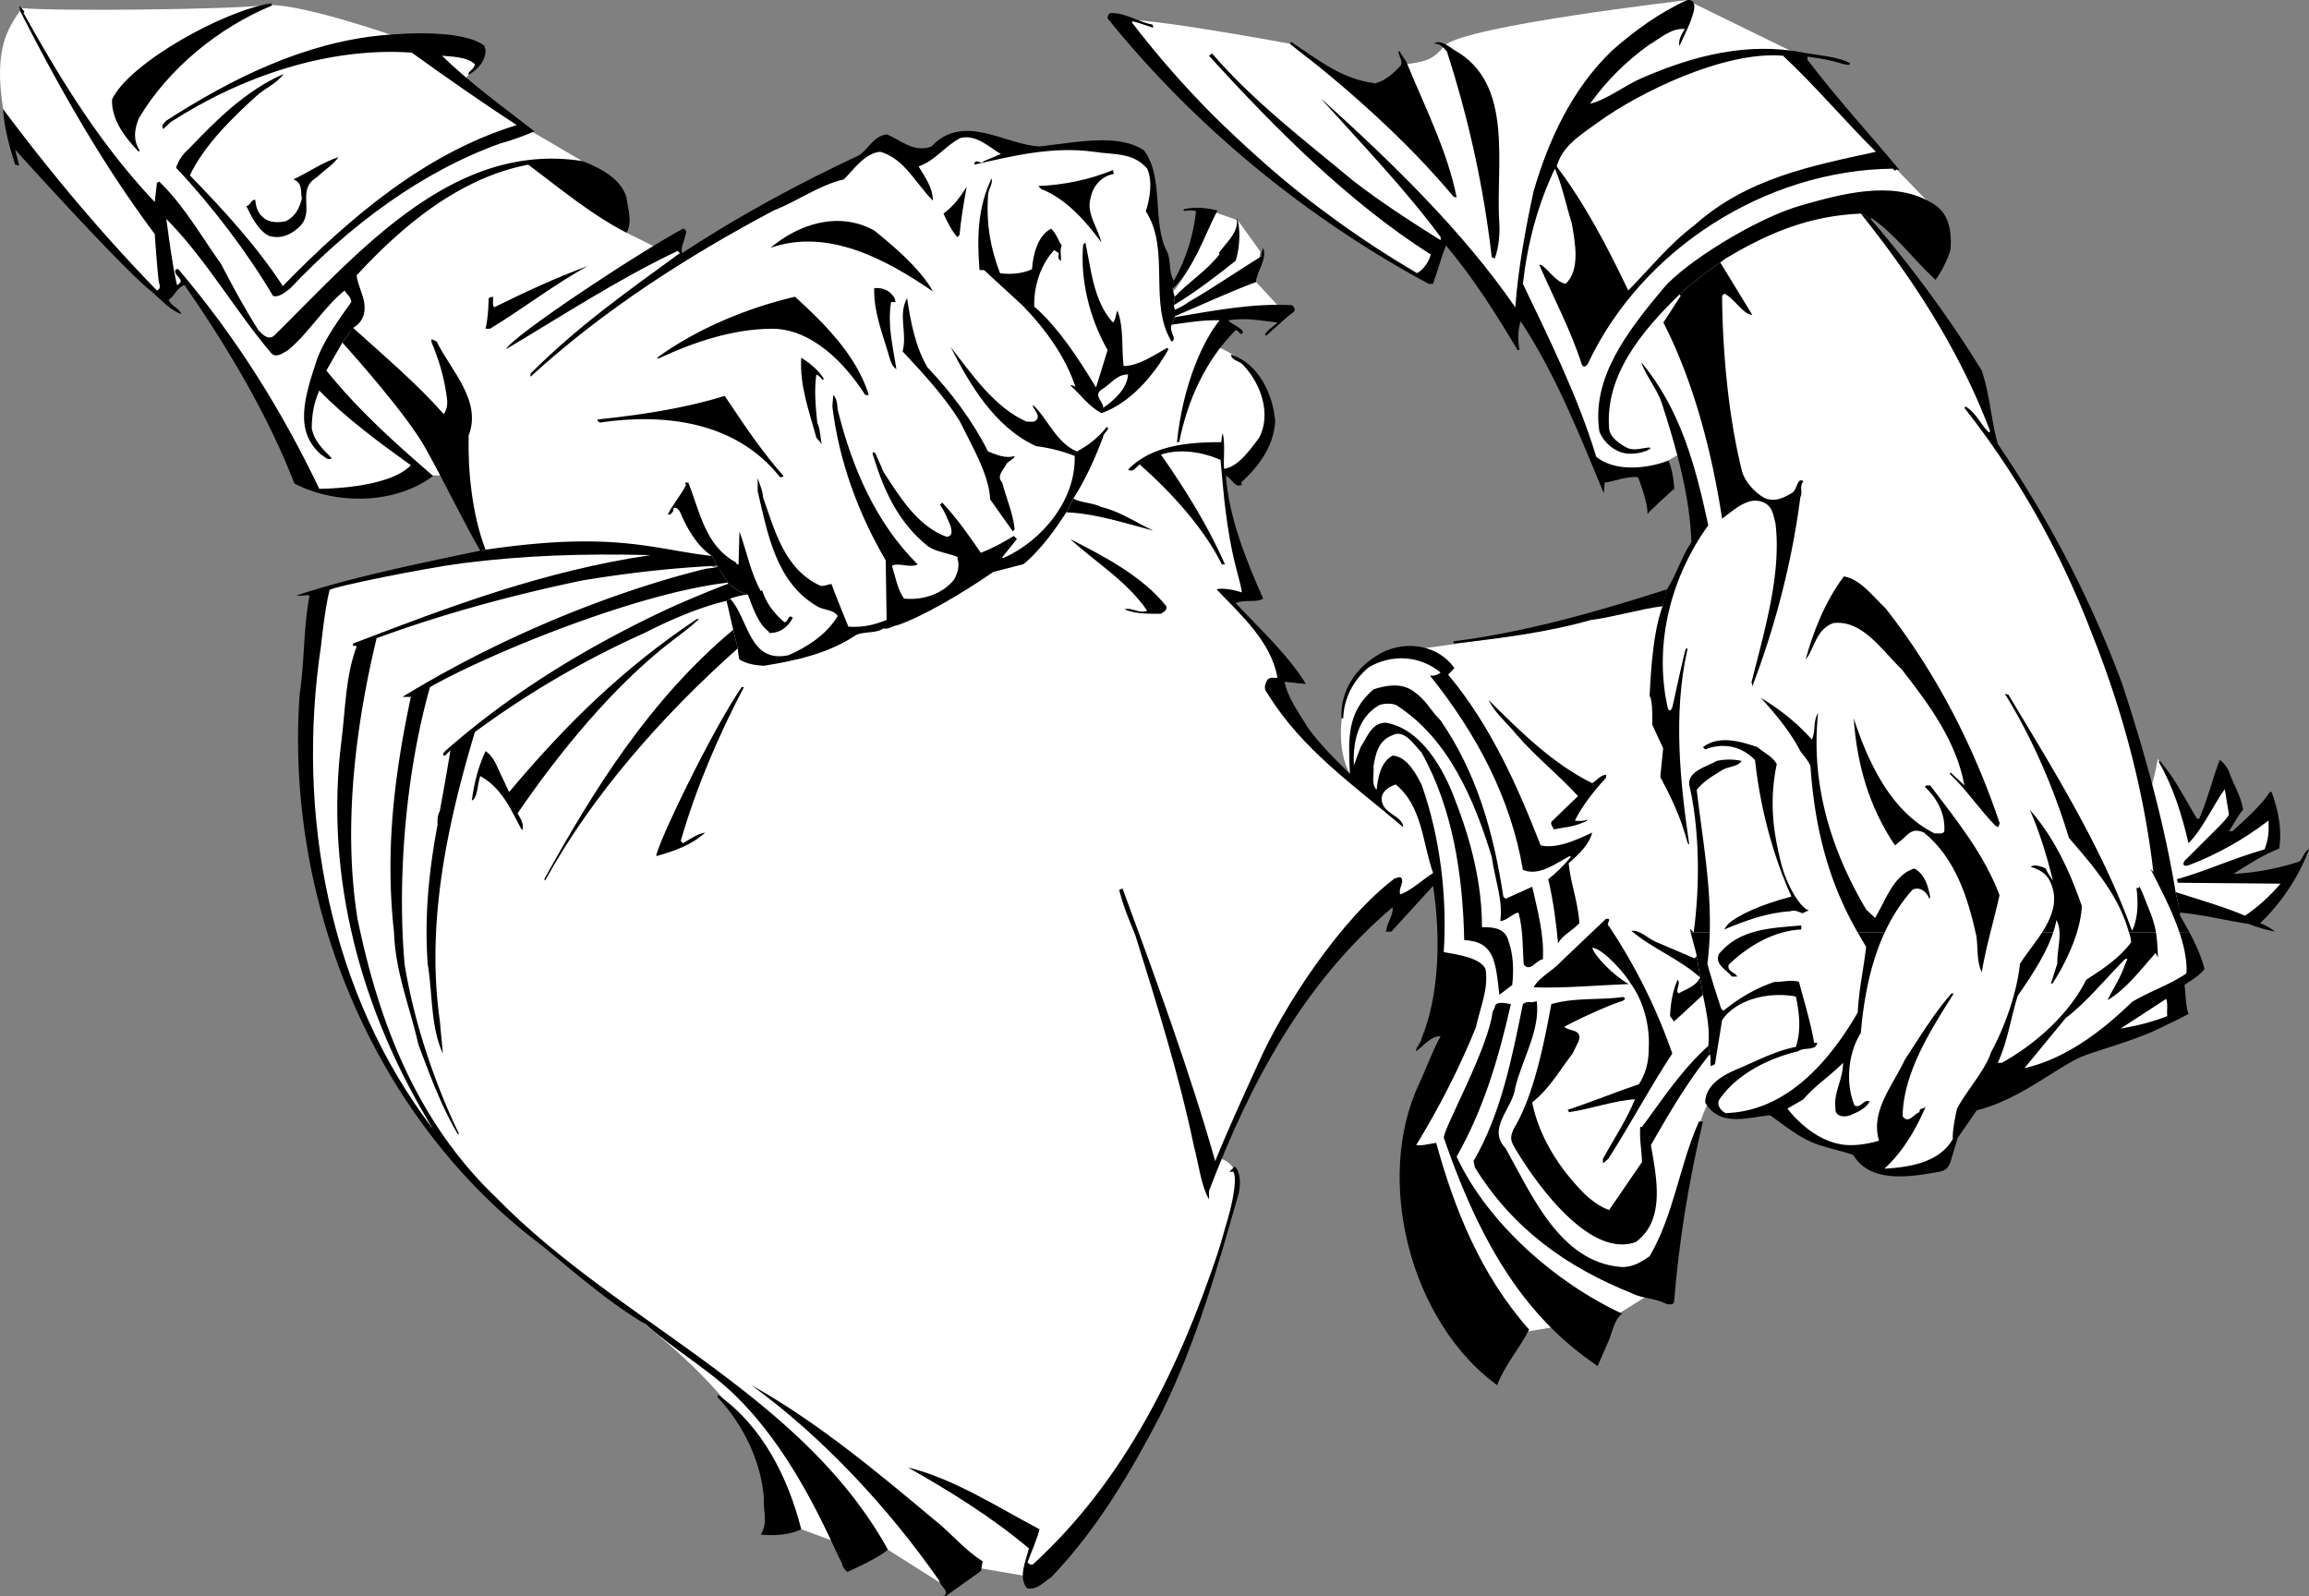 <svg xmlns="http://www.w3.org/2000/svg" width="540.732" height="373.849"><rect width="100%" height="100%" fill="#808080" stroke="none"/><path fill="#fff" d="M170.986 135.243S269.15 73.907 274.15 68.907s8.672-16.664 10-19.328l5.735 2.023 5.265 7.305-.988 7.145 6.66 7.191-13.336.336-3 7.328c19 8 11 24 9.664 26-1.332 2-7.07 4.547-7.07 4.547-2.406 9.207 6.742 28.125 6.742 28.125h-6.336c1 1 8.664 10 14 16.664 0 0-2.328 2.48-1 7.664 2.328 9.098 21.48 23.664 21.48 23.664l3.184-5.992c7.668-.336 11.336 23.664 11.336 23.664l-8 5.664c-2.336 0-6.664.672-17.664 14.336-11 13.664-18.672 30-25.336 46 7.336 2 2.664 11 1 17.668-3.055 11.828-8.332 27.332-14.664 41-6.34 13.676-23.336 33.332-30.672 39.332l-11.664-2-7.336 4.668-14.207-8.992-11.793-1.676-8.511-3.117-4.817-.215s-6-19.336-7.336-22.336c-14.664-21.664-34.664-31.332-62.664-57-28.004-25.664-36.668-64.332-40.004-83.332-3.332-19 .336-46.336 1.668-56 12.5-5.5 42.5-10.5 63-10.5s27.5 2 33.5 6.5"/><path fill="#fff" d="M327.72 152.59s27.012-3.542 31.883-4.87c4.871-1.328 42.953-8.856 50.04-11.07 7.081-2.216 23.023 21.253 29.667 26.124 6.641 4.871 43.836 36.309 53.137 36.754 9.297.442 12.883-21.851 12.883-21.851s8.672 14.175 7.926 16.98c3.988-5.312 7.086-12.844 7.086-12.844l3.543 7.973-4.43 7.969 11.516-7.969s1.77 6.2.441 9.297l-10.625 5.816 14.61 1.27c-2.216 4.43-7.083 9.3-7.083 9.3s-20.37-4.87-23.914-3.988c-11.07.446-98.3 16.828-106.715 53.141-1.77 4.867-9.3 37.195-9.3 37.195l-10.625 6.64-21.254 3.544s-28.785-25.684-25.684-46.055c3.098-20.367 9.742-20.808 10.184-29.668.172-3.465-2.278-2.11-3.02-9.535-1.156-11.55-1.426-32.973-6.277-39.172-7.973-10.183-7.528-3.984-9.742 0l-5.836-6.355s-3.106-4.73-1.79-13.809c.712-4.898 3.29-12.758 13.38-14.816m53.429-71.348c5.531-10.64 13.203-18.437 26.051-24.539 17.031-8.09 36.191-8.09 47.262-6.387l-12.774-13.203L420.4 12.423 395.06.036s-52.148 6-56.832 10.684c-2.98 3.832-5.011 3.668-10.12 4.52-1.376 4.421-6.407 11.554-26.032-5 0 0-40.914-7.61-39.637-5.056 3.832 4.684 50.242 52.372 71.106 60.036 0 0 3.832-8.516 5.96-8.942l15.329 19.156 2.129-2.976s14.472 30.652 17.879 37.465c1.683 1.258 12.234 3.281 15.523-1.934l3.766-2.156c-2.418-7.453-6.555-20.172-12.98-24.59m-298.47-4.465c4.137 6.13 26.086 31.535 29.778 52.168 15.691-.703 36.144-3.96 57.691 4.633 0 0 1.114 2.094 1.336 8 .664 3.328 4.594 12.324 6 13.328 0 0 8.664 2.668 18.664-6 0 0 10-.664 14-4l19.336-11.328 8.664-2.672s10.64-4.004 23.176-36.55c3.617-3.133 11.09-10.126 13.262-14.95-.965-5.3-1.688-8.195-1.93-14.223-.242-6.027-1.93-13.5-2.894-15.187.484-4.82.964-11.09-2.891-13.98-4.34-1.688-21.942-1.45-28.934-.727-6.023-2.168-10.125-7.953-20.73.727-5.305-.965-10.606-4.344-17.602 2.652-.722.723-25.312 13.015-39.777 21.695l-1.445-3.855-4.649 1.484-7.02-3.5-6.23-5.5-15.75-10.75c-3.5 0-13.5.5-23.5 8.75S84.232 61.454 81.982 64.35l2.004 6.644-1.305 5.785"/><path fill="#fff" d="M81.982 64.349s8.254-10.356 16.004-15.356c7.75-5 19.25-12.25 32.5-11l13 3.914-20.75-12.164L108.76 18.56l3.156-3.273.234-1.707-13.164-2.836s-28.5-10.5-37-9.5-48.582 1.414-56.832.664C1.818 6.58-1.518 11.352.736 25.547c3.137 5.9 26.95 37.153 37.07 43.7 0 0-1.718-23.516-.32-23.668 4.59 6.012 3.969 7.719 26.27 36.383 0 0 12.863 7.707 15.082 10.117 2.222 2.402 21.105 19.25 21.105 19.25h4.258l-23.14-34.8 2.406-6.481-1.485-5.7M381.15 81.243c3.184 3.55 14.672 16.336 16.336 43.336-5 10-11.664 20.664-7.664 47l2.328 8.328 6 22.336s1.336 10 1 19c0 6.664 3 16.336 3 16.336 4.672-2.672 12.336-7 18.336-6 0 0 4.332 6 1.664 13-5.664 2.328-18.652 7.266-21 12.664-2.344 5.399 5.672 4.336 7.672 4 2-.336 7.328-1.664 7.328-1.664s5.336 8.664 21.672 10.328c.664 2.668 1.996 7.668 17.328 2.668l8-15.332 15.672-6 13.664-7.336s16-4 18-6l-.664-7 4-4s-5.336-17.996-8-22.328c-3-18.672-8.676-38.941-13.336-52.336-5.336-15.336-18.332-36.336-25.664-49.336-2.336-10.664-4-17-7-21s-20.336-29.664-25.336-33.664c-6.336.336-33 1.336-53.336 33"/><path fill="#fff" d="M401.15 257.243c2.348-5.398 15.336-10.336 21-12.664 2.668-7-1.664-13-1.664-13-6-1-13.664 3.328-18.336 6-.426 2.035-1.433 16.95-1 19.664"/><path d="M361.076 62.153c1.758 1.18 3.25 3.856 5.559 4.317 3.539-3.23 2.183-9.891 1.457-14.164-1.356-4.266-2.293-9.055-3.957-12.805-4.063 8.433-6.457 17.703-7.5 26.969 6.039 12.597 12.914 26.449 17.183 40.504 4.266 3.472 11.461 2.878 16.547 1.015.426-.215.426.028.426.028 1.082 2.55 1.308 6.136 1.27 6.484-.958.7-5.747 5.281-5.747 5.281l-.508.617c.172-2.273-1.66-7.32-2.203-8.636-2.601-.309-5.414.937-7.808 1.25l-.207 2.5c-5.727-13.746-11.14-27.594-19.473-40.297-.726 2.289-.625 4.375-.312 6.765h-.414c-4.895-8.222-10.31-16.867-16.766-24.468-1.043 2.5-1.98 6.039-3.02 8.957h-1.043c-28.007-15.098-54.25-36.239-75.18-62.164 0 0 .02-1.227.731-1.25 3.442-.102 6.352 2.082 9.79 2.707l.206.726c-1.738-.504-3.043-1.047-4.71-1.472-.298.011-.415.109-.184.421 18.273 23.77 41.066 43.52 66.64 58.532 1.563-.832 2.918-2.914 3.23-4.477h-.21c-19.055-12.183-36.129-29.262-51.75-46.441l.73-.52c9.786 11.348 21.762 20.406 33.008 29.778 6.453 5 13.535 9.582 20.512 13.953v-.727c-8.082-11.012-18.629-21.973-27.762-32.168l-.039-.113c15.93 14.37 32.902 30.719 45.293 48.73.625-9.054 2.5-18.949 4.27-27.176 3.437-11.765 8.851-23.843 18.43-33.007C382.876 7.114 388.81 2.849 395.06.036c0 0 2.801-.668 1.25 3.746-.73 2.399-1.98 4.688-3.02 6.98-.312-1.355.52-2.812 1.247-3.956-3.121-.317-5.727 2.183-8.434 3.746-5.308 3.851-9.789 8.226-13.746 13.746 4.168-1.043 8.02-4.27 12.184-6.04 12.183-5.312 24.894-8.476 37.8-5.937 2.891.57 8.27.922 10.934 2.5-.21.625-.73.313-1.46.207-3.02-.933-5.31-1.351-8.54-1.77v.731c6.98 9.164 14.371 17.18 21.555 25.824-.313 0-.832-.312-1.04.207l-.523-.52c-29.777.313-58.828 18.849-71.43 45.712-.413.594-1.038 1.043-1.456 0-2.535-7.914-6.457-15.238-9.743-22.832-.238-.387.024-.567.438-.227M63.521.763c-.105.21.106.316.207.523-12.39 5.102-24.257 14.68-31.234 26.445-1.043 2.711-1.355 5 .207 7.5l-.207.313c-3.125-3.23-6.457-7.496-6.25-12.29 4.11-8.572 26.203-20.795 37.277-22.49m50.188 127.971c-3.227-8.433-4.164-18.742-3.957-26.758 3.125-8.125-4.059-15.097-7.496-21.972-.313-.414-1.356-.207-1.043-1.04l-.207 1.04c1.562 3.75 2.812 7.601 3.437 11.765.313 1.875.625 3.543-.523 5.207-6.352-7.183-13.742-13.433-21.239-20.199l-2.5 3.438c2.258 2.558 15.055 16.777 19.555 24.902s9.445 18.277 12.723 23.828l1.25-.21m59.062 23.109c-17.699 15.722-34.175 34.472-45.109 54.363l-.207-.313c11.453-20.722 24.676-42.066 44.254-58.418l1.062 4.368"/><path d="M170.978 140.188c4.375 4.688 4.375 15.309 13.746 13.227 4.27-1.875 8.852-4.79 11.454-9.164-.938-1.457-3.02-1.356-4.477-2.082-9.996-5.52-11.977-17.39-14.266-27.18v-3.015c.414 1.25 1.25 3.12 1.25 4.476 2.707 7.602 4.895 16.555 13.016 20.512.938.625 1.977-.106 3.02-.207 1.144 3.125 2.601 6.664 3.957 9.996 3.332.207 5.726-.313 8.953-1.563l-.207-13.953c-6.457-11.039-10.934-23.218-12.496-36.027l.207-2.707c1.148 1.039.836 3.125 1.25 4.27 3.23 12.703 8.644 25.613 18.535 35.402-1.977.937-4.27-.52-6.04.312.833 2.602 1.25 5.414 2.813 7.703 4.684.418 9.059-1.144 11.766-4.476.832-1.664 1.351-3.227.726-4.996l.211-.211c-1.976-.938-4.894-1.145-6.976-2.496-7.153-5.664-10.512-13.41-12.887-21.16-.547-1.106.266-1.438.773-.02.528 1.125 1.594 3.684 1.594 3.684 3.75 5.726 7.914 12.707 14.79 15.203 1.562-.207 1.144-1.457.937-2.496-.73-1.668-1.356-3.438-2.5-5l.52-.52c3.538 3.746 6.25 7.703 9.058 11.766 2.605-1.043 5.207-2.395 7.707-3.957l.727.726-3.434 4.27.207.21c9.164-4.062 17.078-13.64 16.766-23.948-2.918-1.145-5.832-1.875-9.059-2.293-9.582-4.372-15.516-14.368-19.992-23.22 4.894 6.247 10.203 14.161 17.804 17.493.833-.105 1.977.418 2.5-.727.52-1.144-1.042-2.085-1.042-3.23 3.437 3.23 5.519 8.957 10.308 10.934 2.707-1.457 5-3.227 6.977-5.727 1.043.418-.832 1.355-.832 2.293-1.875 4.996-4.063 9.89-6.977 14.473l-1.664 3.226c-5.715 9.004-10.039 12.133-10.039 12.133l-7.04 1.82c-7.894 5.422-16.558 10.414-22.491 12.496-.938 0-1.98 1.04-3.23.73-1.872 1.247-4.477.622-6.454 1.56-6.351 4.269-13.851 5.937-21.555 7.187-1.976-.105-3.957-.418-5.726-1.461-.207-.414-.395-2.61-.395-2.61l-1.062-4.367-1.563-6.765.832-.524"/><path d="M175.142 139.255c1.25 3.332 2.5 6.976 5 8.746l-.207.207c2.496.207 4.684-1.356 5.727-3.54-1.148-1.042-.938 1.04-1.98 1.04-2.708-2.29-4.372-4.79-5.208-7.496l-.308.207c-2.399-4.27-3.336-9.473-5-13.953l-.207 7.707h-.313c-.105-.106-.312-.207-.21-.418-7.391-3.957-8.54-12.078-11.247-18.742h-.726c-.106.21.101.312.207.52-1.145 2.398-3.227 4.687-4.27 6.976h.524c.414-.414 1.039-.832.726-1.563.73-.101.938 0 1.563.836 1.457 3.54 3.851 8.016 7.496 10.41l1.25 2.293 2.5 3.957s1.894 2.075 4.683 2.813"/><path d="M175.142 139.255c-.367-.078-2.304.273-4.164.933l-.832.524c-6.25 1.457-13.015 4.37-19.16 7.496-13.953 6.246-27.176 13.953-39.777 23.219-6.453 21.554-11.453 44.672-8.227 67.476l.73 7.809c-2.913-6.352-2.394-14.16-3.538-20.824-.836-11.457.312-22.18 2.289-32.696 0-1.148-.102-1.98.52-3.23a588.253 588.253 0 0 0 2.5-14.266l-1.25 1.25c-1.04-.101-.102-.832 0-1.043 15.773-13.914 33.66-24.617 51.73-33.11 4.238-1.991 13.87-5.937 14.496-6.038v-.313c-21.637 2.465-56.645 16.973-69.766 24.47-5.726 20.198-7.703 45.19-5.933 64.976 2.082 12.804 6.664 27.07 12.703 39.566l-.207.211c-3.856-6.457-6.563-13.852-9.27-21.035-1.976-8.746-5.414-16.973-5.726-26.45-2.082-18.847 0-36.34 3.957-54.976h-1.98c25.585-15.625 51.913-25.297 70.91-29.988.284-.07 2.472-.278 2.726-.36l.086-.37c-10.727.519-20.719 1.663-31.551 3.437-16.45 3.433-32.59 7.808-48.21 13.535-5.204 21.555-7.81 44.879-4.477 65.703 4.996 24.262 13.847 47.586 32.695 65.496 28.637 29.258 71.222 45.504 91.527 82.262-2.812 2.183-6.246 3.644-9.476 5.203-.52-.414-1.25-1.145-1.25-1.977-2.602-4.582-12.067-29.57-29.778-43.523-5.582-4.398-11.14-8.02-16.242-12.496-8.332-4.895-16.871-12.29-24.266-18.43-39.359-29.469-60.289-80.597-56.746-129.222 1.145-7.497.832-14.997 2.29-23.012-.833-.207-2.188.207-3.02 0 13.64-4.688 36.766-9.145 43.004-10.516l1.25-.21c30.441-4.493 39.566 0 53 1.456l1.25 2.293 2.5 3.957s1.894 2.075 4.683 2.813m74.559-19.265c6.664.206 13.95 2.605 20.406 4.269-4.058-1.875-7.808-4.477-12.183-5.52-2.082-1.039-4.582-.937-6.559-1.976l-1.664 3.226M80.181 80.216l-3.75 6.558c7.5 9.266 15.723 16.66 24.993 24.68-8.957 6.766-22.91 6.766-32.489 1.77-6.246-16.141-15.62-31.868-25.718-46.446-1.77.524-2.184 2.399-3.746 3.438.625 1.46 2.496 1.98 3.02 3.332-2.813-.938-5.208-3.852-7.29-5.52C29.162 63.24 7.814 39.813 3.545 35.02l.937 3.75-.937-.207C2.193 34.293.943 29.817.736 25.548c10.617 14.265 23.113 29.258 36.028 42.48.832-.414.726-1.039.492-1.754-.235-.718-.805-8.445-1.016-11.468C23.85 38.25 13.96 20.653 4.795 2.743l-.313-1.457 1.25 1.457-.207.313c8.64 15.515 17.91 30.718 30.715 44.253l.524-4.582c.207.106.312-.101.52-.207 5.933 5.727 10.308 13.536 14.472 19.262 2.707 5.207 5.515 10.414 8.746 15.516.937 1.043 2.394 2.5 3.746 1.25 19.683-19.367 41.758-45.61 72.16-40.82 3.957 1.562 8.957 3.96 10.309 8.539.312 2.605 1.457 5.832 0 8.226-8.121-4.164-15.516-10.309-23.012-15.93-15.723 3.02-28.945 13.743-40.191 25.926.171 1.535.988 3.387 1.511 5.238 0 0 1.711 4.766-2.344 7.051l-2.5 3.438"/><path d="M113.502 10.763c0 .308-.106.625.207.726.105 2.813-1.875 4.79-3.957 6.04-.313-.833 1.355-1.25 1.457-2.5-1.871-1.77-5.621-1.77-7.703-1.977 6.87 6.664 14.16 11.87 21.656 17.703-2.395 1.039-5.203 2.082-7.91 2.808C98.818 40.126 81.846 52.83 67.998 67.51c-1.043.836-2.813 2.293-4.063 1.77C57.896 59.074 49.67 48.246 41.24 39.29c.52-1.77 1.77-3.434 3.02-4.477 6.246-6.558 13.324-13.64 22.175-17.492-1.77 2.395-4.37 3.227-6.664 5.414-5.414 4.895-12.078 11.453-15.304 18.328C52.275 49.08 60.29 57.83 66.228 66.99c16.141-16.555 33.735-31.238 54.77-37.695-8.121-5.309-16.766-11.348-24.574-16.973-19.473-1.351-39.778 5.52-56.434 16.246l-1.77 1.664c-.417-.726-.105-1.144.727-1.976 15.516-9.996 32.277-18.223 50.5-19.992 5.3-.524 19.203-1.356 24.055 2.5m214.5 1.678 1.351 2.067c4.27 10.414 9.688 21.035 11.77 31.758l-.73-.208c-10.934-13.12-25.301-25.824-38.317-35.82l.309-.414c6.457 4.27 11.87 8.746 19.68 9.684 2.398-.625 4.374-2.395 6.042-4.27.309-.851-.246-1.762-.55-2.73-.106-.332-.044-.996.445-.067m12.558-.726c14.176 7.863 9.621 26.847 10.559 40.8.117 1.727 0 4.997-1.043 8.016l-.727-.312c-1.98-16.97-5.52-32.696-10.52-48.207-.831-.836-1.663-1.98-3.019-1.774 1.301-1.137 3.711.746 4.75 1.477"/><path fill="#fff" d="M417.549 13.052c7.5 6.976 14.578 15.41 21.765 22.492-15.203 3.332-30.093 6.144-42.484 17.18-6.04 4.582-10.414 10.101-15.516 15.304-4.789-9.996-9.996-20.094-16.765-29.05 1.355-4.891 5.644-7.399 9.789-10.41 9.398-6.825 29.398-16.7 43.21-15.516"/><path d="M274.377 76.048c-.73 1.562 1.457 3.332 0 3.957-5.52-8.953-.207-21.555-6.04-30.508.938-3.02 1.665-6.977.313-9.996-3.226-3.856-7.808-3.23-12.496-3.957-9.683-1.356-19.367 1.039-28.012 3.02.211-1.77 1.563.206 2.293-.837l3.957-1.664c-2.601-1.457-5.726-4.683-9.476-3.75-3.645 1.875-5.727 5.207-9.785 6.664 1.457 2.5 3.328 4.895 3.328 8.02-4.164-4.27-6.66-9.79-12.285-11.453-3.645.312-6.14 4.058-8.54 6.457-6.038 1.457-10.413 4.89-16.453 7.289-19.992 10.617-39.773 23.219-56.957 38.941v-.73c11.145-11.14 22.704-19.262 34.989-28.219l-.52-.52c-13.851 6.56-26.867 15.098-40.195 23.012 1.648-3.172 29.992-21.968 41.441-28.218 1.25.21.524 1.668.524 1.668-.106 1.039-1.149 2.707-.73 4.058 13.433-8.848 27.386-16.348 41.652-23.012 2.082-1.664 3.437-4.476 6.246-4.789 2.812.938 6.25 4.48 10.515 2.813 7.5-8.02 17.391-.313 25.305 0l8.434-1.043c4.894-.52 11.664-1.04 16.035 1.98 4.793 6.457 1.77 16.973 5.414 23.743.937 2.082.312 4.89 1.562 6.765 0 0-.304 1.395-.312 1.98l.52 1.77-.208 1.977.207 1.043.055 1.535-.043.234s-.473 1.266-.738 1.77"/><path d="M274.584 67.72c.008-.586.312-1.98.312-1.98 2.813-4.895 4.582-10.622 5.207-16.243-.238-.227-1.636-.258-2.492-.14-.488.09-.726-.294.008-.423 2.27-.511 4.79-.296 7.48.356-3.226 6.246-5.202 13.016-10.515 18.43m15.301-16.118c.652 2.77.355 6.93-.512 9.454-4.688 3.746-9.477 7.39-14.477 10.41l.207-1.977c3.23-3.437 7.606-6.144 10.52-9.996l-.207-.21c1.351-2.032 4.27-4.43 4.281-7.329-.062-.652-.012-1.152.188-.352m-14.782 20.907c.317 0 2.5-1.145 3.23-1.77 5.833-3.336 11.348-7.187 17.079-10.726-.211-.832.309-1.356.414-1.98.938 2.917-1.457 5.206-1.664 8.019-6 2.199-12.965 5.441-19.004 7.992l-.055-1.535m21.864 5.711c1.62-1.461 5.105-4.582 5.601-4.891.653-.406 1.016-.871.028-1.863-9.27-.52-18.739 1.355-27.48 2.812 0 0-.474 1.266-.74 1.77 3.645-.52 7.29-1.145 11.247-1.04-3.957 4.79-8.637 15.235-9.996 28.532h.52c1.98-9.79 6.038-18.953 13.226-26.242.621 0 .832.937 1.457.937 0-.207.207-.312.312-.52-.937-1.355-2.605-1.667-3.543-2.706 4.164-.625 7.188 0 11.559.52-.793.792-1.883 1.433-2.516 2.238-.421.406-.632 1.32.325.453M79.244 36.794c-1.145 1.77-3.54 3.226-5 4.683-5.102 3.02-.207 8.122-4.27 11.77-1.87 1.766-4.37 2.809-6.972 1.977-2.5-1.145-4.274-4.79-5.313-6.977 1.04-.105 1.04-1.563 2.082-1.457.106 1.144.418 2.914 1.668 3.957 1.457 1.457 3.645 1.457 5.516 1.04 2.293-1.145 3.125-3.02 3.75-5.31-.418-1.562.312-3.543-1.977-4.476 3.332-1.563 6.766-3.957 10.516-5.207m181.598 3.956c-2.813.415-4.895 2.81-5.418 5.517-1.145 3.648 1.668 6.98 2.5 10.52-3.54-4.895-8.328-10.31-14.055-12.497l-.73-.73c5.726-.208 12.078-1.458 17.492-3.747l.21.938m-29.468 5.309c-.418 6.562.625 12.183 2.812 17.91 1.637.273 4.996.312 7.496-.938.208-3.332 1.352-7.914 4.477-9.476 1.25 1.148 1.668 2.812 2.5 3.957-.523 1.043-.105 2.293-.207 3.543-.941-.317-.418-1.563-.523-1.774l-1.04-.726c-3.23 3.433-4.792 8.433-4.687 13.222 5.934 5.207 10.516 12.496 14.473 18.953l2.707-8.75c-4.164-7.285-6.453-16.343-5.723-24.675l.52-.52c1.351 6.246 1.87 13.742 6.453 18.742.73-.73.625-1.875 1.043-2.812 1.558 3.957.937 8.64 1.457 13.015 3.644-.101 6.976-2.5 10.203-4.27l.312.313c-3.433 6.145-8.953 12.602-15.722 14.996-3.227-1.875-4.684-4.168-7.29-6.562.524 0 .938.105 1.25.523-2.183-6.875-6.976-13.64-12.495-19.265l-8.954-8.227h-1.043c-.625-7.808-.414-14.68 2.813-21.449.418 1.355-.938 2.707-.832 4.27m-6.664 8.953-.524.523c-1.351-1.562-2.39-3.644-3.226-5.52 2.394-1.769 3.957-3.957 5.414-6.246-.625 3.434-1.352 7.704-1.664 11.243m213.355-3.746.207-.208c5.621 3.852 9.79 9.68 14.996 14.473 1.633-2.101 3.383-6.023 3.54-7.289.539-8.144-3.153-9.988-4.79-10.934-9.02-5.203-21.136-1.769-29.992.731-11.039 3.078-27.68 13.723-32.484 19.469-8.555 10.234-16.867 21.035-14.996 33.531 1.043 2.707 3.957 5.207 7.082 5.207.86-.004 2.781-.02 4.601-1.012.446-.242.325-.515-.3-.41-1.54.156-3.075.715-4.614.172-1.64-.754-4.203-2.441-4.476-4.48-1.043-12.598 7.601-22.907 16.453-31.547 1.195-1.227 7.21-6.024 9.578-7.5l1.25-.938c10.098-6.039 19.574-9.992 31.652-10.515l2.293 1.25m-39.258 181.699-6.765 6.25-.938-1.25c.102-3.02.625-5.938 1.77-8.54.832.833-.625 2.5.207 3.227 1.77-1.039 4.129-1.664 5.062-3.746-4.996-4.476-11.101-6.664-16.097-10.933 1.976-.211 3.746 1.664 5.515 2.5l9.27 3.957.52-.524 1.456 9.059m113.907-30.403c6.41-2.414 12.941-6.09 18.543-10.414.105 2.707 0 4.27-.934 6.77-7.082 1.976-13.746 5.101-20.516 6.976l.208.832 24.054.208c-2.293 2.707-5.312 5.519-8.328 7.496-5.207-2.184-10.726-3.746-16.246-5.516l1.043 4.789c5.516.52 10.828 1.875 16.242 2.707 1.875.832 4.164 1.352 6.04 1.77-.938-.727-2.294-1.559-3.54-1.977 5.203-5 9.059-10.934 11.453-17.285-.937.207-1.351 1.875-2.187 2.808-4.895 1.668-10.723 2.708-15.512 2.918 3.434-2.187 6.973-4.476 10.723-5.937.726-4.684-.313-9.16-1.77-13.223h-.418c-2.187 3.332-5.933 6.559-8.746 9.164h-.832c.832-1.144 2.285-4.004 3.324-5.047-.633-3.546-2.011-5.207-3.324-8.906-.476-1.226-1.644-2.508-2.187-2.707-1.664 4.371-2.813 9.266-4.79 13.742h-.519c-2.918-4.789-5.313-9.89-9.164-14.054l.414.52-.207.206c3.437 5.938 5.414 12.395 6.977 19.059 3.332-3.332 5.683-8.715 8.496-12.672l.972 5.937c-.086.903-5.683 6.06-9.676 10.168-1.308.997-1.43 2.34.407 1.668"/><path d="M494.92 162.212a238.268 238.268 0 0 0-4.899-13.485c-7.39-19.367-17.074-36.753-29.988-53.207l.313-.312c2.5 1.562 3.543 4.27 5.414 6.039l.316-.207c-6.875-18.328-17.703-35.3-30.305-51.023l2.293 1.25c9.477 11.039 18.325 23.011 26.032 35.507 1.98 6.04 2.082 11.035 3.746 17.18 12.082 17.805 21.867 36.55 29.156 56.227.223.675.445 1.355.664 2.03h-2.742m17.797 56.099c1.468 2.746 2.77 5.585 3.547 8.617-1.25 1.668-3.333 2.707-4.688 3.75.313 2.289.211 4.683.938 6.77-.797.527-8.016 3.952-8.016 3.952-4.824 2.164-11 3.938-15.844 5.61-6.3 2.176-14.855 10.261-25.754 13.031l-4.43 6.445s-1.023 3.383-1.66 5.442c-.379 1.234-.953 2.21-2.71 2.484-5.934 1.04-16.004 3.012-20.063-3.926-1.945-.742-5.238-1.433-7.95-2.324-4.476-1.457-7.808-4.371-11.554-6.977-5 .418-11.871 2.915-15.203-3.019.101-4.582 5.11-6.79 8.016-8.016 4.59-1.941 8.226-3.957 13.226-5 1.25-3.75.832-7.808 0-11.765-5.73-1.145-13.746.312-17.285 5.52l-1.668 10.308-.832.414c-.523 0 .102-1.977-.418-2.707l-.313-1.977c.418-4.062-.417-7.808-1.25-11.976l-1.457-9.059c-.359-1.898-1.035-3.719-1.414-5.598h.618c.043.051.07.079.07.079 0-.024.004-.051.008-.079h3.77a75.244 75.244 0 0 1-.551 7.368c.832 3.332 3.226 10.52 3.226 10.52l.524.519c3.539-2.914 7.601-5.313 11.972-6.77 1.457.106 4.063-.625 5.727 0 1.144 4.375 2.707 9.371 3.543 14.266h.726c-.312 1.98-3.125.937-4.476 1.98-7.082 1.664-14.625 5.524-18.535 11.453-.52 1.145.418 2.5 1.562 3.02 14.266-.418 24.262-12.078 30.926-23.531.312-5.625 1.352-9.996 1.977-15.41-.606-1.012-1.29-2.145-2.012-3.415h6.387c-3.387 7.282-4.926 15.516-5.625 23.614-3.122 4.894-3.54 12.078-1.458 16.972 1.563.727 2.188-1.668 3.54-.937-1.04 1.77-2.915 2.5-4.579 3.226-1.46.524-3.644.313-3.437-1.769-.524-3.332 1.875-6.977 1.77-10.516-2.813 2.914-6.56 5.309-9.266 8.535l-3.75 2.188c3.957 5 9.476 8.75 15.203 8.54 1.664 0 4.27-.415 6.246-1.04-2.082-6.875 3.227-12.914 6.04-18.953 3.437-5.207 6.874-10.934 10.933-15.516h.523c-5.52 8.746-11.77 18.535-11.976 28.742 1.355 1.977 2.707-.625 3.957-.937-.106-1.25 1.25-.524 1.562-1.563-2.187 5.102-5.207 10.622-9.789 14.786 5.625-.313 12.914-1.352 16.035-6.977-.195-2.004.98-7.066.98-7.066 2.235-4.254 6.583-8.934 7.977-13.239 3.227-5.933 6.04-13.847 6.766-20.722 1.535-2.364 3.566-4.813 5.2-7.368h2.597c-1.692 5.133-5.153 10.297-8.317 14.868-1.562 4.89-2.394 10.828-4.687 15.722h.941c7.91-4.375 15.824-11.453 19.781-19.472 3.75-2.395 7.602-4.895 10.516-8.746 0 0-.094-1.352-.52-2.293-.007-.024-.011-.051-.019-.078h6.344c.265 1.578.332 3.093.445 5.078v.832l-.523-1.04c-3.54 3.958-6.871 8.434-11.242 11.036.937-2.082 3.019-5.207 3.957-8.02 0 0 .574-1.402.68-1.508-.106-.312-.567-.125-.891.262-4.582 4.684-8.848 9.89-13.536 13.434l-9.683 11.765c9.473-2.187 17.805-8.332 25.2-15.515 4.163-2.5 8.745-3.957 12.702-6.664.313-1.774-.418-5.313-.418-5.313a36.497 36.497 0 0 0-1.195-4.347h2.336"/><path d="M486.396 218.31c-1.648 5.43-4.64 10.417-5.847 12.16l-.211-.317c.418-1.144.937-3.015 1.457-4.476-.07-2.387.613-5.032.508-7.367h4.093m-90.461 0a23.21 23.21 0 0 1-.148-.856s.562.633.766.856h-.618m.695 0c1.551-11.329 1.34-24.31-1.05-34.594-.207-3.23 4.164-4.164 6.457-5.52 1.77-.418 4.059-.418 5.828 0-.937 1.457-3.328 1.25-4.789 2.29-1.977 1.25-4.059 2.398-5.727 4.48 1.286 11.144 3.352 22.008 3.051 33.344h-3.77m38.38 0c-4.133-7.239-9.704-19.008-11.028-38.875-.46-1.239-1.547-2.434-2.37-3.532-2.29-4.476-5.934-8.847-9.266-12.492 4.476 2.707 8.328 5.727 11.972 9.785.938-2.183.207-4.164 1.457-6.246-1.77 16.453 2.914 31.969 11.246 46.024l2.082 1.98c2.5-4.062 4.27-9.996 9.164-11.559 2.395 1.145 3.332 4.164 3.75 6.77l-.21.309c-.52-1.559-2.29-3.016-3.958-2.082-2.675 2.988-4.789 6.34-6.453 9.917h-6.386m43.238.001c2.46-3.86 4.012-7.97 1.57-12.415-1.144-1.77-2.5-2.293-4.27-2.918.833-.625 2.5-.101 3.544.418.414 1.04 1.039 1.875 1.664 2.813-1.145-4.688-3.02-11.246-5.414-16.559 5.933 6.664 9.578 14.996 12.18 22.493-.071 2.02-.505 4.125-1.126 6.167h-4.093c-.043-1.019-.239-1.98-.715-2.835-.18.941-.43 1.89-.742 2.836h-2.598m20.292 0c-2.304-8.5-8.12-15.247-14.034-22.098-3.438-11.352-8.434-23.117-14.996-33.738l.832.207c10.726 17.91 21.867 35.714 28.949 55.293 1.457-3.02 1.457-6.664 1.039-9.997.21 0 .523 0 .73-.312.938 1.875 1.387 3.324 2.59 6.242.649 1.723 1.012 3.082 1.235 4.402h-6.344m11.839.001c-1.667-4.93-4.335-10.106-6.82-14.915l.727.832c-1.64-14.222-4.867-28.332-9.367-42.015h2.742c5.027 15.504 9.34 31.437 11.832 46.703l1.043 4.789v.727c.738 1.28 1.477 2.57 2.18 3.879h-2.336m-142.082 28.402c-2.809 3.539-5.207 8.015-9.473 11.453 1.559 7.914 6.246 15.41 12.285 21.45 1.664 1.562 3.645 3.023 5.727 3.75l7.703-11.247c-.102-3.02-.625-5.308-.414-8.226h.414c4.793-6.457 9.27-13.329 15.515-18.95l.313 1.977c-5.414 6.77-9.578 13.953-13.742 21.242 1.246 7.395 3.539 17.492-3.543 22.7-12.848 4.632-27.778-20.985-28.64-22.598-.653-1.22-.958-2.27.542-4.77 4.25-7.5 6.543-18.762 8.313-28.34 5.277-1.535 10.64-.949 16.093-1.578 1.004-.285 1.813.328.329.934-1.844.437-9.653 3.875-13.399 5.957.785.59 1.121.539 1.559.726.441.188 2.933.371 1.625 3.043-.387.79-.66 1.317-1.207 2.477M393.29 68.97l.31.308c-1.352 2.086-2.708 4.168-4.06 6.25 7.29 14.266 11.454 30.926 13.747 45.918 2.914-2.082 6.246-5.414 9.785-3.746 2.086.938 2.188 3.02 2.707 4.79 1.45 11.695-2.492 24.956-5.59 37.218l.176.996c5.414-14.059 9.375-29.574 11.246-44.254.625-1.355-.312-2.5.73-3.75-1.562-1.043-1.355 2.082-2.812 2.813-1.98 1.144-3.75 1.976-5.937 1.25-1.871-.73-5.094-3.735-5.727-6.77-3.121-12.598-4.476-27.8-4.578-40.715l.52-.52c2.394 1.145 4.269 4.79 6.558 5L402.87 61.47c-2.367 1.476-8.383 6.273-9.578 7.5"/><path fill="#fff" d="M63.521 82.712c1.25 1.25 2.809-.106 3.957-.73 4.895-4.06 8.328-9.997 13.223-13.954.52.942 1.563 1.567 1.563 2.711-2.813 3.957-5.934 8.227-7.81 12.805-3.35 9.871-5.519 17.39.727 22.91.836.418 1.563 1.563 2.5.832-2.187-2.187-4.164-4.062-4.683-7.082.101-3.328.414-5.516 1.77-8.746 6.246 6.457 14.054 12.184 21.449 17.496-5.375 5.598-21.45 5.516-21.45 5.516-8.644-18.118-19.37-35.403-33.007-51.438h-.52c-1.144 1.457 2.707 2.395.207 3.746-1.144-5.097-1.77-10.304-2.5-15.511 9.266 9.37 16.035 21.343 24.574 31.445"/><path d="m217.94 67.302.519.937c-10.934-7.5-24.574-14.89-38.004-10.207 6.351-5.41 15.828-8.742 24.262-4.058 4.683 3.75 10.097 8.433 13.222 13.328m-80.281-4.996c-7.703 4.164-14.992 9.89-22.906 14.68h-1.043c.648-2.755.726-6.481.7-6.923-.02-.265.206-.457 1.07-.574.054.711-.227 1.594.21 2.496 7.184-3.539 14.473-6.972 21.97-9.68m70.804 6.247c.437.441 1.144 1.043 1.25 2.187h-1.04c-.831 5.309.31 9.785 1.04 14.473l.21 1.25c-1.25-.832-1.46-2.293-1.98-3.957-1.457-4.895-3.332-9.578-3.226-14.996 1.039-.207 2.707.105 3.746 1.043m-22.282.938c7.083 6.452 14.372 13.741 17.286 23.01h-.832c-4.793-7.495-12.496-15.41-21.66-15.515-9.266 0-18.536 3.125-26.758 6.977l-.317-.207c9.582-6.977 21.555-11.77 32.281-14.266m31.032 16.555c5.62 5.933 10.62 12.598 14.16 19.68 1.976.73 4.058 1.773 6.246 1.043-.102.832-1.563 1.144-1.977 1.976-.625 1.356-2.394 2.711-.937 4.27.937 3.644 2.5 7.082 2.914 10.933l-.414.52-5.313-7.496c-.312-5.938-4.27-12.496-7.183-18.43-3.645-5.832-8.645-11.246-13.328-16.242 1.144-4.48-1.149-8.438 1.039-12.496.836 5.62 1.98 11.554 4.793 16.242m136.09 134.43c1.043 3.015 1.25 6.453.836 10.203l-3.02 2.289c-.871-7.778-1.133-12.473-8.227-12.809-.312-15.305-2.707-30.922-9.996-43.937-1.668-1.668-3.957-5.52-6.77-4.063-3.331 1.25-3.956 4.27-4.476 7.29.207 1.874-.625 4.163.73 5.519.31-2.707.833-6.457 3.747-8.02 3.61.172 5.894 5.13 6.77 6.77 4.37 12.285 6.038 26.344 5.206 39.254 3.54.625 8.536 1.355 9.786 3.957.73 4.687-1.145 8.644-2.29 13.746-3.851 9.476-8.539 18.637-13.953 27.488 1.356.211 3.125-.312 4.688-.52 4.265 15.516 10.41 30.926 21.762 43.735-2.293 4.476-5.727 8.328-7.5 13.016-20.36-14.899-28.86-48.149-18.22-70.704 1.716-3.636 3.02-7.496 4.997-11.039-2.188-.101-4.063 2.293-5.727 3.543-.207-.836 1.25-2.082 1.25-3.02 4.27-10.206 4.477-24.265 2.707-35.714l-9.789 10.723h-1.25c.211-2.082 1.774-3.852 1.563-5.727-21.031 17.805-33.528 41.652-42.793 65.91-.418.73-.106 1.668-.211 2.5-1.875-3.332-2.29-7.703-3.54-12.492-3.437-16.559-8.745-33.426-13.745-49.465-1.356-3.226-2.914-7.078-3.75-10.515l.789-.329c7.496 20.309 15.77 42.918 21.703 63.848 3.125-7.707 6.77-15.621 9.996-22.7 5.91-13.468 19.484-34.081 32.07-43.526.524 0 1.356-.727 1.668.21.313 1.145-.832 2.188-.418 3.54 2.395-.731 5.106-3.333 7.707-5-2.5-7.079-2.5-15.618-8.746-20.72 0 0-4.476 1.25-3.02 4.684.993 2.34 4.684 2.918 4.79 5.313-11.559-9.79-23.742-18.223-31.758-31.238-.547-.73-1.047-1.395-.211-3.02.492-1.047 1.563-.625 2.5-.73-1.457-8.434-8.434-14.579-14.266-20.72 1.563-.417 4.375.208 5.938.727-.313-2.183-1.149-4.683-1.668-6.976-1.875-7.703-2.602-15.617-3.332-24.051-4.27-1.875-9.477-2.707-13.953-1.25 5.832 8.328 11.039 16.766 14.996 25.719h-.73c-4.27-8.645-12.079-17.078-19.262-23.43-.832.625-1.457 1.98-2.707 1.25 5.515-5.828 14.535-6.453 21.824-6.453.105-.73.11-1.54.351-2.086.625 2.606.106 6.145.313 8.332 3.23-.418 6.043-4.375 8.227-7.289 2.812-5.414.523-12.39-3.54-16.766-.937-1.351-3.125-1.25-3.02-2.707 6.458 2.188 9.79 9.27 10.31 15.723-.418 5.625-3.54 10.207-8.02 14.266.105.105.312.21.21.52-1.773.835-2.187-1.458-3.75-2.079.731 9.574 4.583 19.469 8.747 28.734-1.664 1.043-4.477.106-6.453 1.043 5.203 5.621 12.285 12.079 16.45 18.95l-4.997-.52c.727 3.75 3.434 7.395 5.516 10.828 2.707 3.75 6.355 7.395 9.789 10.727-.313-7.809-.938-14.266 5.52-19.785 2.6-.832 6.245-1.664 9.163.316 3.332 2.29 3.852 4.266 6.559 6.973 8.433 12.289 12.39 26.136 14.683 41.234l.52.52 6.25-2.809c1.246 5.52 2.809 11.242 2.496 16.973-1.562.207-3.02 3.125-4.476 1.25-.313-3.75-.106-8.125-1.25-12.184-1.356.207-2.813 1.977-4.27 1.977.73-4.684-1.25-9.684-1.977-14.993-4.062-13.328-10.101-27.699-22.285-35.507-.953-.563-3.199-.477-4.164 0-4.894 2.812-6.144 8.746-5.832 14.058.52-1.46 1.04-2.918 1.563-4.27 1.562-2.292 2.5-5.73 5.933-5.73 8.332 1.461 13.64 11.04 16.246 18.227 3.746 9.578 6.246 19.574 6.246 29.676 1.77 0 5.442-.192 6.247 3.332"/><path d="m192.951 88.75-.312.212c-.418-.418-.836-1.043-1.461-1.25-.52 3.332-.207 7.39.21 11.246.727 1.559.727 3.644 1.04 4.996l-1.25-1.457c-1.664-6.145-3.957-12.184-3.54-18.742 2.083 1.351 4.063 2.914 5.313 4.996m196.383 53.211c-5.106.625-11.664 2.601-16.766 3.226-10.308 2.914-20.93 4.27-32.176 5.52v-.523c17.079-2.184 33.739-6.973 49.98-12.18l-1.038 3.957"/><path d="M390.47 165.36c-3.18-14.793.903-30.336 9.586-42.351-3.019-13.953-6.457-27.075-15.722-38.215 1.144 3.332 3.644 6.144 4.789 9.476 3.644 11.141 6.664 22.387 6.976 32.696-2.289 3.332-3.433 7.496-5.726 11.039l-1.04 3.957c-.21 1.039-2.304 4.785-3.019 21.031.797.875.63 6.75.63 6.75l2.542 5.5-.676 6.703c2.188 4.059 4.27 8.434 5.52 12.492.535 1.41.855 3.633 1.25 3.23-2.129-14.51-3.77-30.503-.477-45.28.207-1.079-.308-.512-.43-.125-.308.992-2.1 9.097-2.906 12.793-.109.867-.906 2.343-1.296.304"/><path fill="#fff" d="M264.174 87.712c-.211 3.226-3.125 5.933-5.832 7.808.207-1.355-2.395-2.812-.418-4.27 2.082-1.144 3.543-3.644 6.25-3.538"/><path d="M171.396 95.208c3.434 5.207 7.809 11.453 12.078 16.246-.207.414-.832.414-1.043 0-10.41-12.914-27.175-14.684-41.96-12.496-.211-.211-.625-.316-.52-.73 9.89-1.044 19.988-2.5 29.777-5.52.418.73 1.149 1.668 1.668 2.5m101.731 46.754c.207 1.039-.52 1.25-1.25 1.77-2.707 0-5.934.1-8.54-1.044 1.77-.52 3.438 1.145 5.313.313-4.793-6.977-12.285-11.453-18.015-16.766 7.707 3.957 16.87 8.645 22.492 15.727"/><path fill="#fff" d="M152.447 129.985c-24.89 3.645-46.965 11.977-69.766 20.723-.21 1.039.727.207.833.726-2.606 6.875-2.606 14.579-3.543 21.973-4.059 31.863 4.582 63.516 21.453 91.008-24.262-31.656-32.176-73.723-26.243-113.188 0 0 .848-8.5 1.997-13.054.804-.797 22.304-5.149 31.152-6.281 14.137-1.81 28.207-2.29 43.387-1.907h.73"/><path d="M441.603 142.481c12.078 15.41 20.723 32.59 26.657 50.188.105.418-.313.625-.207 1.043l-.73-.313c-3.852-3.957-6.77-8.433-10.724-12.183l.207-.313 3.227 3.02c-1.871-10.203-8.016-18.64-14.68-27.176-4.582-4.375-9.164-11.664-16.039-10.828-4.058 1.457-4.37 5.933-6.453 8.535 1.457-5.621 4.477-13.64 8.953-19.469 3.856.625 6.77 4.684 9.79 7.496m-277.914 2.5c-2.29 2.145-3.821 3.176-6.458 5.204-13.644 10.511-26.445 26.242-36.027 40.296.73 1.149 1.668 2.813 1.043 3.957-2.188-3.851-4.375-9.785-9.79-12.703-.624 1.875-.624 5.313-1.976 5.73.625-4.374 1.457-7.706 3.227-11.562 1.355.836 2.394 2.711 3.02 4.274l2.5 5.308c13.535-16.14 27.074-29.258 43.94-40.504h.52M340.6 156.435l-1.458 1.562c9.997 11.973 16.247 26.137 21.66 39.984 3.852.832 8.329-1.25 12.079-3.02-.73 2.81-3.02 4.997-5.52 7.184.414 4.688 2.188 8.852 2.5 14.059-1.664 1.77-3.851 2.703-4.996 4.684-.316-3.746-1.043-9.79-2.293-14.993 1.977-1.562 3.645-3.23 5.309-5.207l-.309-.207c-3.332 1.77-7.187 4.79-10.937 3.227-2.809-16.766-10.829-31.863-21.762-45.504.937.106 1.77-.105 2.5-.73-4.895-3.957-11.348-4.372-16.766-1.247-3.746 3.02-5.933 7.497-6.035 11.973h-.422c-.308-6.664 3.543-12.078 9.164-15.203 6.04-3.227 13.54-1.875 17.285 3.438m-166.39 4.476c-6.04 11.559-11.145 23.43-14.79 36.027l.52.524c1.668-.942 3.332-2.188 5.207-2.5-3.12 2.914-7.289 4.37-11.453 5.52-.101-2.087 12.793-29.075 19.992-39.57h.524"/><path d="M372.88 183.403c1.044-.625 1.876-1.875 3.227-1.98v.73c-2.808 3.02-5.515 6.457-7.289 9.996.832.207 2.188.106 3.02-.207 0-.105.086.313-1.246.727-2.395 1.043-4.168 1.043-6.77 1.562-.105-.625-.73-1.039-.523-1.77l6.25-6.038c-4.79-5.207-9.79-9.059-14.473-14.477-2.082-2.601-4.895-4.789-6.457-8.015 7.29 7.289 15.098 14.996 24.262 19.472m80.175 11.766c.836-.106 2.395.418 2.293-.938.102-4.058-1.875-7.39-4.582-9.996.313-.52.938-.207 1.25-.312 6.145 8.12 12.598 16.035 16.243 25.719-1.352 6.039-3.125 11.87-4.164 18.015-1.25-2.605-.832-5.312-1.25-8.433-1.977-8.957-4.895-18.223-12.29-24.262-3.12-1.356-3.8.797-5.882 2.254l-.883.765c-6.145-9.058-8.953-19.16-9.684-29.78 3.332 10.202 8.64 21.866 18.95 26.968m-33.527 14.785c-2.575-5.598-6.927-17.098-8.532-31.965-3.332-3.437-7.61-4.062-11.668-2.5l-.524-.52c3.645-2.812 8.54-1.456 12.81 0 1.456 1.352 3.437 2.083 4.476 3.958-2.18 10.039-.172 18.27.906 22.8 1.308 5.504 4.613 10.934 6.594 11.457l-1.532.688s-1.863-.98-2.738-.48c-5.312.312-10.621 2.187-15.516 4.27.223-.575 1.016-1.38 1.016-1.38 2.152-1.945 7.473-4.45 14.707-6.328m-38.105 20.488c-5.938.207-15.727 1.067-22.29.754 1.458-2.5 4.27-3.644 6.458-6.039l10.515-9.996c1.77-.105-.312 1.145.73 1.77 6.141 9.265 11.141 19.265 14.786 29.78-5.102 7.708-9.79 16.556-14.992 24.677l-1.25 1.043v-1.043c2.496-4.579 5.515-9.055 7.496-13.954-4.582.211-10.828 2.399-15.516 3.024.106-.211-.105-.418-.312-.524 5.933-1.976 10.933-4.058 16.765-6.039 1.563-2.394 2.29-5.207 2.29-8.226.312-5.414-1.145-11.242-4.477-15.723-1-1.781-6.121-7.758-8.746-8.015.453 1.902 5.18 6.714 8.543 8.511m40.398-12.781c-6.355.313-12.289 3.746-16.976 8.227-.52 1.664 1.562 1.77 1.98 2.808h-1.25c-1.145-1.558-4.164-2.808-3.02-5.308 4.79-5.832 11.872-6.04 19.266-6.664v.937"/><path fill="#fff" d="M507.306 233.903c.418 1.25.106 2.707.211 4.063-3.437 1.351-7.187 2.289-10.933 2.914 3.539-2.29 7.078-4.582 10.722-6.977"/><path d="M354.865 254.626c-.52 4.894-6.766 9.578-2.289 14.266 6.04 10.722 12.703 26.656 26.969 27.8 2.707.207 4.789-1.144 6.77-2.5 5.726-9.789 6.976-21.343 11.558-31.55h.933c-3.332 13.953-5.62 28.011-6.765 42.277-.313.832-1.149.418-1.668.52-2.5-1.458-5.52-1.25-8.016-2.497-15.41-6.144-28.117-15.203-36.968-29.574l-.31-1.457c6.454-11.14 8.954-23.95 11.556-36.758 1.043-.937 1.98-.105 3.23-.726.938 6.558-3.332 13.535-5 20.199"/><path d="M353.826 235.153c-2.918 12.809-6.352 24.469-12.703 35.715 7.289 15.723 23.426 29.676 38.734 36.758-2.082 1.664-2.293 4.894-3.543 7.289l-2.183 4.996c-14.145-9.668-25.895-23.918-36.028-53.52.207-2.601 10.383-20.812 11.453-29.468l.52-1.04c0-1.562 2.602-.937 3.75-.73M290.1 279.407c-5.102 17.91-9.997 35.09-18.223 51.75-6.977 13.434-14.992 27.074-25.719 38.215-1.77 1.145-3.539 3.23-5.727 2.5-1.976-2.605-.207-6.246.52-9.266-8.64-7.289-18.531-13.433-28.32-18.953 10.722 2.606 20.93 9.266 30.82 14.473-.625 2.394-1.875 5.207-2.812 7.707.312.52.73.625 1.25.52 21.867-19.993 34.363-46.442 43.21-72.68 1.356-4.164 5.266-16.43 3.75-19.262h-.937l1.25-1.25c1.457 1.457 1.355 4.164.937 6.246m-71.64 76.223c3.96 3.02 7.187 7.183 11.664 9.996l-.418 2.289-8.328 5.934-.73-.207.312.207c1.668-1.145-.832-2.395-1.04-3.747-11.769-16.87-27.179-33.53-43.94-45.71 15.199 8.433 29.675 20.511 42.48 31.238m-30.82 2.496c-2.708 1.355-6.56 1.562-9.473 1.25 1.77-2.914.52-5.414.726-8.54-.625-8.433-4.683-17.073-10.933-23.737l.21-.418c10.41 7.289 16.45 19.472 19.47 31.445"/></svg>
